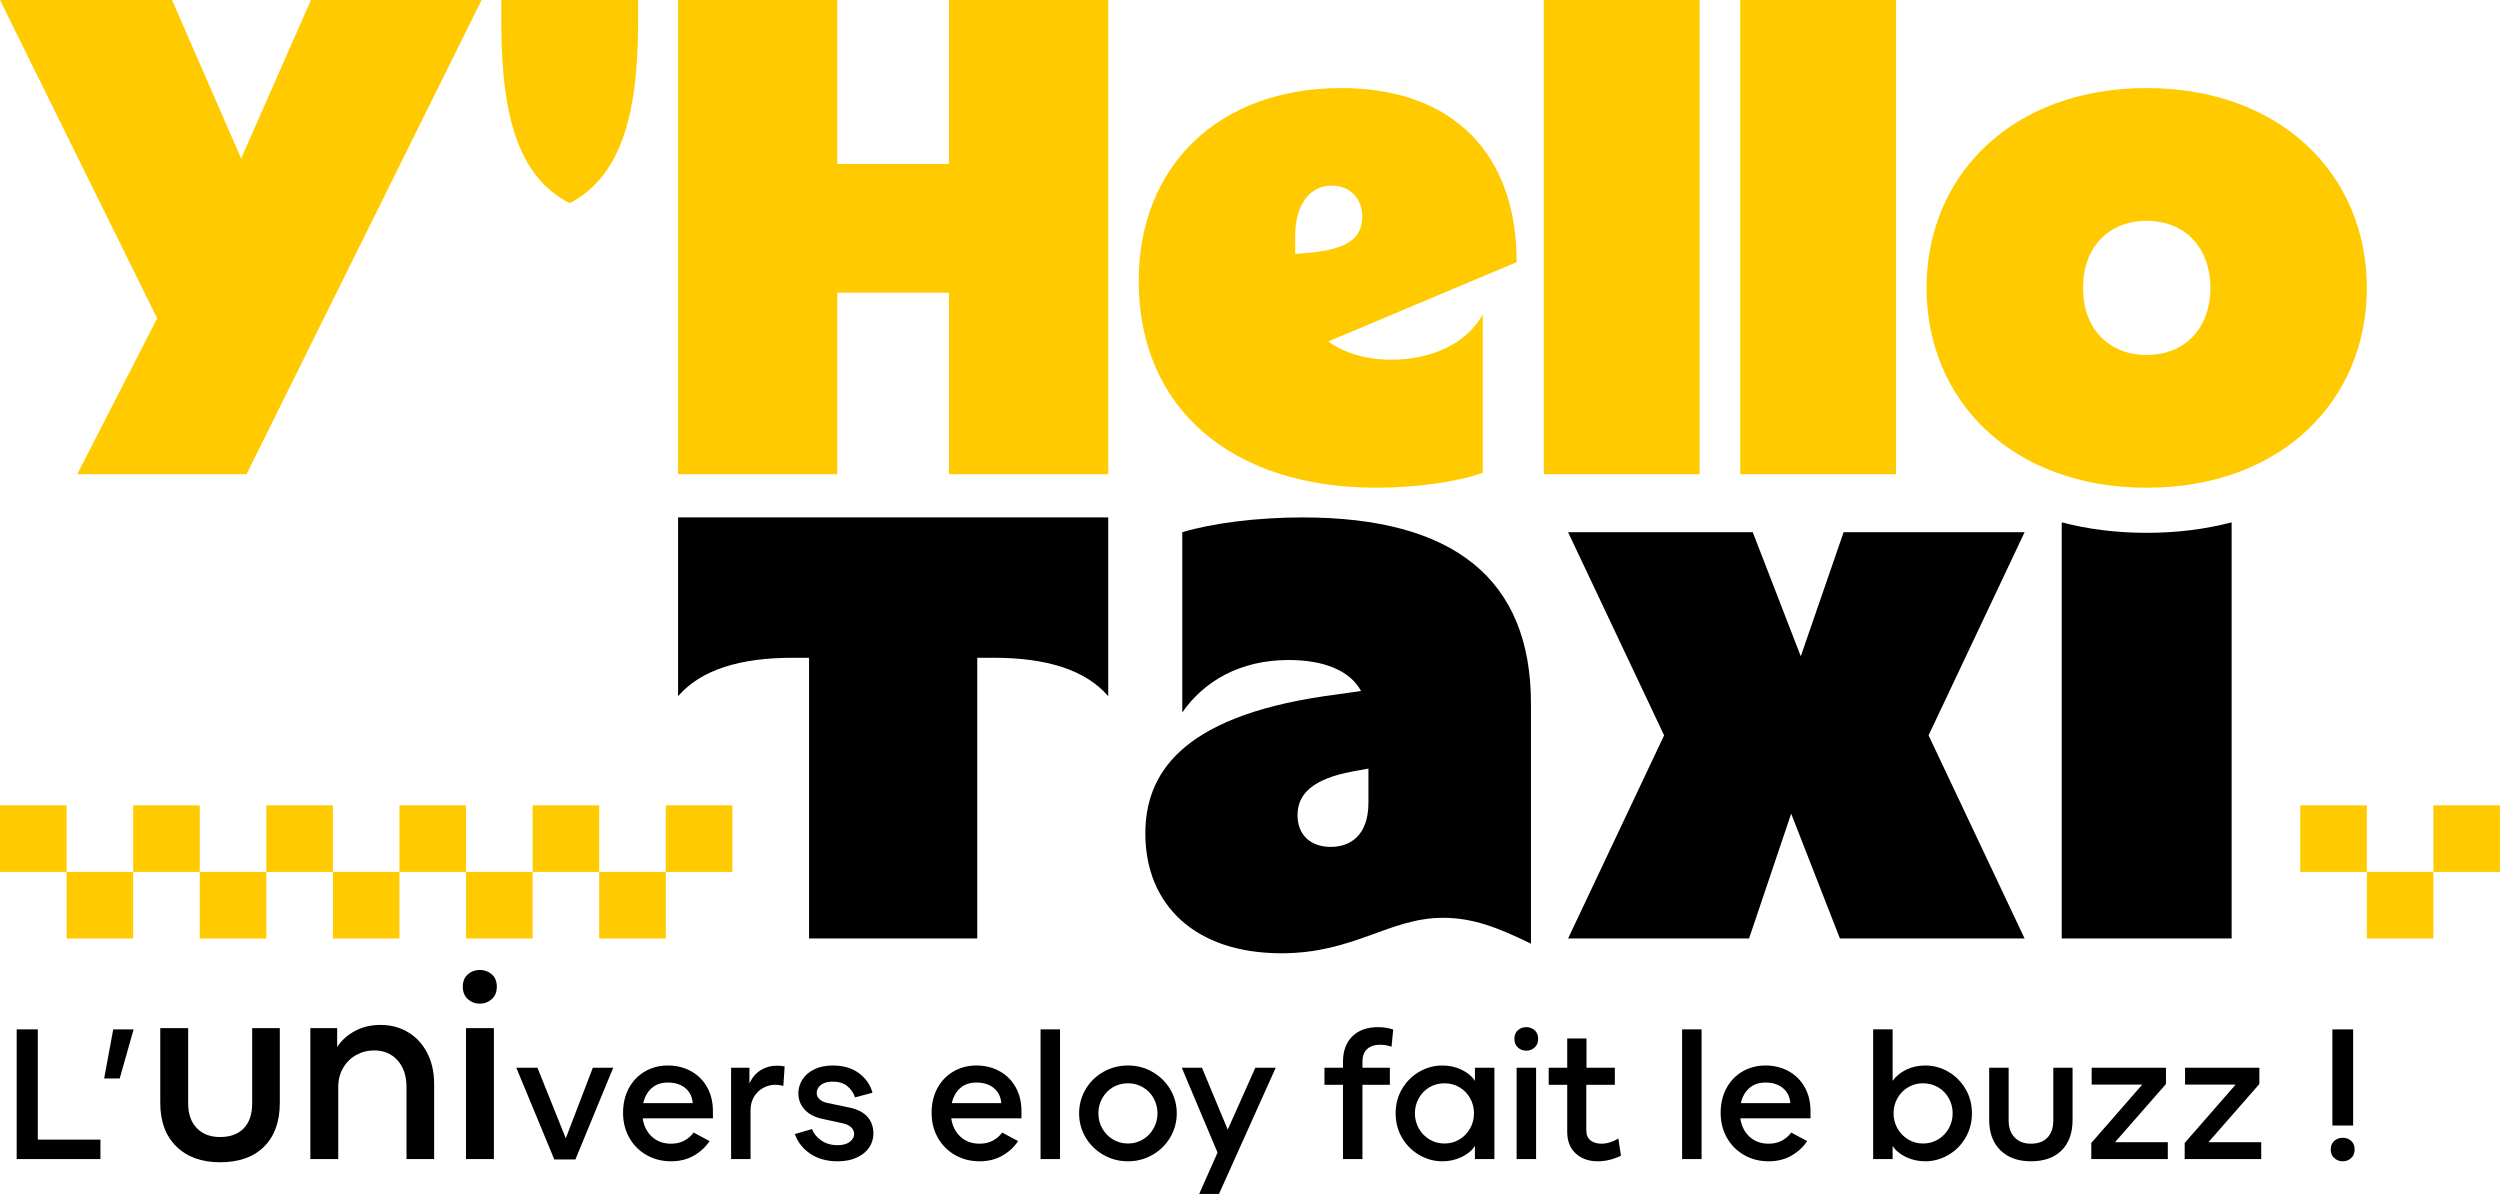 <svg xmlns="http://www.w3.org/2000/svg" id="a" viewBox="0 0 800 382.051"><path d="M258.898,210.489h-5.268c-16.719,0-29.316,3.782-36.645,12.293v-57.207h137.646v57.207c-7.329-8.51-19.926-12.293-36.645-12.293h-5.268v89.828h-53.821v-89.828Z"></path><path d="M366.51,266.75c0-18.675,10.874-37.113,57.207-43.969l11.82-1.654c-3.546-6.619-12.056-9.928-23.166-9.928-15.602,0-27.185,6.855-34.04,16.783v-57.68c9.456-2.836,23.639-4.727,38.532-4.727,48.224,0,73.045,19.62,73.045,59.57v76.827c-10.637-5.201-18.675-8.274-28.131-8.274-17.256,0-28.367,11.347-51.769,11.347-27.658,0-43.496-15.602-43.496-38.295ZM437.9,256.822v-10.875l-5.2.946c-12.529,2.364-17.493,7.092-17.493,13.947,0,6.62,4.492,10.165,10.638,10.165s12.055-3.546,12.055-14.183Z"></path><path d="M573.175,260.368l-13.475,39.95h-57.915l30.731-65.008-30.731-65.008h59.098l15.365,39.714,13.71-39.714h57.916l-30.731,65.008,30.731,65.008h-59.098l-15.602-39.95Z"></path><path d="M50.289,101.88L0,0h55.058l22.11,50.723L99.495,0h54.625l-75.218,151.736H24.711l25.578-49.856Z" style="fill:#ffcb00;"></path><path d="M160.41,7.153V0h43.787v7.153c0,31.431-6.286,49.64-21.893,57.876-15.608-8.02-21.894-26.011-21.894-57.876Z" style="fill:#ffcb00;"></path><path d="M216.986,0h50.941v52.457h35.766V0h50.94v151.736h-50.94v-58.093h-35.766v58.093h-50.941V0Z" style="fill:#ffcb00;"></path><path d="M364.39,89.958c0-37.067,25.796-61.778,64.813-61.778,35.333,0,56.142,20.592,56.142,55.708l-60.261,25.362c4.985,3.685,11.922,5.852,20.159,5.852,13.223,0,24.278-5.419,29.263-14.523v50.722c-8.67,3.035-21.676,4.77-34.032,4.77-46.605,0-76.085-25.579-76.085-66.114ZM419.232,80.854c11.706-1.083,16.691-4.552,16.691-11.489,0-5.852-3.902-9.971-9.755-9.971-7.153,0-11.705,6.286-11.705,16.041v5.853l4.769-.434Z" style="fill:#ffcb00;"></path><path d="M494.018,0h49.856v151.736h-49.856V0Z" style="fill:#ffcb00;"></path><path d="M556.881,0h49.856v151.736h-49.856V0Z" style="fill:#ffcb00;"></path><path d="M616.493,92.126c0-36.2,27.529-63.946,70.449-63.946s70.448,27.746,70.448,63.946-27.529,63.946-70.448,63.946-70.449-27.746-70.449-63.946ZM707.317,92.126c0-13.006-8.237-21.46-20.376-21.46s-20.376,8.454-20.376,21.46,8.237,21.46,20.376,21.46,20.376-8.454,20.376-21.46Z" style="fill:#ffcb00;"></path><rect y="257.708" width="21.305" height="21.305" style="fill:#ffcb00;"></rect><rect x="21.305" y="279.013" width="21.305" height="21.305" style="fill:#ffcb00;"></rect><rect x="42.61" y="257.708" width="21.305" height="21.305" style="fill:#ffcb00;"></rect><rect x="63.915" y="279.013" width="21.305" height="21.305" style="fill:#ffcb00;"></rect><rect x="85.219" y="257.708" width="21.305" height="21.305" style="fill:#ffcb00;"></rect><rect x="106.524" y="279.013" width="21.305" height="21.305" style="fill:#ffcb00;"></rect><rect x="127.829" y="257.708" width="21.305" height="21.305" style="fill:#ffcb00;"></rect><rect x="149.134" y="279.013" width="21.305" height="21.305" style="fill:#ffcb00;"></rect><rect x="170.439" y="257.708" width="21.305" height="21.305" style="fill:#ffcb00;"></rect><rect x="191.744" y="279.013" width="21.305" height="21.305" style="fill:#ffcb00;"></rect><rect x="213.048" y="257.708" width="21.305" height="21.305" style="fill:#ffcb00;"></rect><rect x="714.781" y="257.708" width="21.305" height="21.305" style="fill:none;"></rect><rect x="736.085" y="257.708" width="21.305" height="21.305" style="fill:#ffcb00;"></rect><rect x="757.39" y="279.013" width="21.305" height="21.305" style="fill:#ffcb00;"></rect><rect x="778.695" y="257.708" width="21.305" height="21.305" style="fill:#ffcb00;"></rect><path d="M686.942,170.508c-9.743,0-18.835-1.173-27.19-3.355v133.165h54.37v-133.163c-8.352,2.181-17.441,3.353-27.18,3.353Z"></path><path d="M5.336,370.904v-41.507h6.76v35.281h20.042v6.226H5.336Z"></path><path d="M33.327,345.11l2.906-15.713h6.522l-4.447,15.713h-4.981Z"></path><path d="M51.285,352.967v-23.972h8.926v24.142c0,3.344.921,5.965,2.763,7.863s4.321,2.848,7.438,2.848c3.287,0,5.823-.935,7.608-2.805s2.678-4.506,2.678-7.906v-24.142h8.84v23.972c0,5.95-1.672,10.598-5.015,13.941-3.344,3.344-8.047,5.016-14.111,5.016-5.894,0-10.555-1.687-13.983-5.059s-5.143-8.005-5.143-13.898Z"></path><path d="M99.31,328.996h8.585v6.035c1.417-2.153,3.33-3.867,5.738-5.143,2.409-1.275,5.115-1.913,8.118-1.913,3.287,0,6.234.779,8.841,2.338s4.647,3.769,6.121,6.631c1.474,2.861,2.21,6.163,2.21,9.903v24.057h-8.84v-23.037c0-3.57-.95-6.418-2.848-8.543s-4.406-3.188-7.523-3.188c-2.04,0-3.938.481-5.695,1.445-1.757.963-3.16,2.337-4.208,4.122s-1.573,3.84-1.573,6.163v23.037h-8.925v-41.908Z"></path><path d="M148.1,315.735c0-1.7.539-3.019,1.615-3.953,1.077-.936,2.352-1.402,3.825-1.402s2.749.467,3.826,1.402c1.077.935,1.615,2.253,1.615,3.953s-.538,3.031-1.615,3.995c-1.077.963-2.352,1.445-3.826,1.445s-2.749-.482-3.825-1.445c-1.077-.964-1.615-2.295-1.615-3.995ZM149.12,370.904v-41.908h8.925v41.908h-8.925Z"></path><path d="M177.375,371.022l-12.156-29.351h6.76l9.072,22.591,8.657-22.591h6.522l-12.096,29.351h-6.76Z"></path><path d="M205.662,357.859c.356,2.451,1.344,4.417,2.965,5.899s3.657,2.224,6.107,2.224c1.621,0,3.034-.326,4.24-.979,1.206-.651,2.204-1.512,2.994-2.579l5.1,2.728c-1.305,1.938-3.004,3.499-5.1,4.685-2.095,1.186-4.506,1.779-7.234,1.779-2.886,0-5.495-.662-7.827-1.986-2.332-1.324-4.17-3.163-5.514-5.515-1.344-2.353-2.016-5.03-2.016-8.035,0-2.925.612-5.534,1.838-7.827,1.226-2.292,2.935-4.081,5.129-5.366,2.194-1.284,4.654-1.927,7.382-1.927,2.688,0,5.129.593,7.323,1.779,2.194,1.186,3.923,2.886,5.188,5.099,1.265,2.214,1.897,4.804,1.897,7.769v2.253h-22.473ZM219.3,348.194c-1.423-1.187-3.281-1.779-5.574-1.779-2.095,0-3.814.583-5.159,1.749-1.344,1.167-2.253,2.777-2.728,4.833h15.832c-.158-2.016-.949-3.617-2.372-4.803Z"></path><path d="M233.948,341.671h5.871v4.98c.949-1.937,2.184-3.36,3.706-4.27,1.522-.909,3.212-1.363,5.07-1.363.909,0,1.739.079,2.491.237l-.415,6.226c-.909-.237-1.759-.355-2.55-.355-1.423,0-2.748.346-3.973,1.037-1.226.692-2.194,1.65-2.906,2.876s-1.067,2.609-1.067,4.151v15.713h-6.226v-29.232Z"></path><path d="M254.348,362.899l5.515-1.601c.514,1.423,1.492,2.639,2.935,3.646s3.192,1.512,5.248,1.512c1.661,0,2.955-.355,3.884-1.067.929-.711,1.393-1.542,1.393-2.49,0-.791-.287-1.482-.86-2.075-.573-.593-1.413-1.028-2.52-1.305l-6.522-1.423c-2.569-.514-4.536-1.513-5.9-2.995s-2.045-3.231-2.045-5.247c0-1.542.425-2.994,1.275-4.358.85-1.364,2.105-2.461,3.765-3.291s3.656-1.245,5.989-1.245c3.36,0,6.147.82,8.361,2.461,2.213,1.641,3.656,3.726,4.329,6.256l-5.574,1.482c-.514-1.503-1.364-2.718-2.549-3.647-1.186-.929-2.728-1.393-4.625-1.393-1.621,0-2.876.355-3.766,1.067-.889.711-1.334,1.561-1.334,2.549,0,.791.296,1.463.889,2.017.593.554,1.423.948,2.491,1.186l7.115,1.482c2.609.554,4.536,1.552,5.782,2.994,1.245,1.443,1.868,3.212,1.868,5.308,0,1.62-.445,3.103-1.334,4.447-.889,1.344-2.204,2.421-3.943,3.231s-3.795,1.216-6.167,1.216c-3.399,0-6.295-.791-8.687-2.372s-4.062-3.696-5.011-6.345Z"></path><path d="M304.397,357.859c.356,2.451,1.344,4.417,2.965,5.899s3.657,2.224,6.107,2.224c1.621,0,3.034-.326,4.24-.979,1.206-.651,2.204-1.512,2.994-2.579l5.1,2.728c-1.305,1.938-3.004,3.499-5.1,4.685-2.095,1.186-4.506,1.779-7.234,1.779-2.886,0-5.495-.662-7.827-1.986-2.332-1.324-4.17-3.163-5.514-5.515-1.344-2.353-2.016-5.03-2.016-8.035,0-2.925.612-5.534,1.838-7.827,1.226-2.292,2.935-4.081,5.129-5.366,2.194-1.284,4.654-1.927,7.382-1.927,2.688,0,5.129.593,7.323,1.779,2.194,1.186,3.923,2.886,5.188,5.099,1.265,2.214,1.897,4.804,1.897,7.769v2.253h-22.473ZM318.035,348.194c-1.423-1.187-3.281-1.779-5.574-1.779-2.095,0-3.814.583-5.159,1.749-1.344,1.167-2.253,2.777-2.728,4.833h15.832c-.158-2.016-.949-3.617-2.372-4.803Z"></path><path d="M332.98,370.904v-41.507h6.226v41.507h-6.226Z"></path><path d="M347.39,363.966c-1.384-2.332-2.075-4.902-2.075-7.709,0-2.767.691-5.326,2.075-7.679,1.383-2.352,3.271-4.21,5.663-5.573,2.392-1.364,5.03-2.046,7.916-2.046,2.846,0,5.465.691,7.857,2.075s4.279,3.241,5.663,5.574c1.383,2.332,2.075,4.882,2.075,7.648s-.692,5.327-2.075,7.68c-1.384,2.352-3.271,4.22-5.663,5.603-2.392,1.384-5.011,2.076-7.857,2.076-2.886,0-5.524-.692-7.916-2.076-2.392-1.383-4.279-3.241-5.663-5.573ZM369.151,361.09c.83-1.482,1.245-3.093,1.245-4.833s-.415-3.35-1.245-4.832c-.831-1.482-1.967-2.648-3.41-3.499-1.443-.85-3.034-1.274-4.773-1.274-1.779,0-3.39.425-4.833,1.274-1.443.851-2.58,2.017-3.41,3.499s-1.245,3.093-1.245,4.832.415,3.351,1.245,4.833,1.967,2.658,3.41,3.528c1.443.869,3.054,1.305,4.833,1.305,1.739,0,3.331-.436,4.773-1.305,1.443-.87,2.579-2.046,3.41-3.528Z"></path><path d="M401.707,341.671h6.522l-18.145,40.38h-6.344l5.87-13.223-11.444-27.157h6.463l8.242,19.805,8.835-19.805Z"></path><path d="M429.758,347.126h-5.93v-5.455h5.93v-1.897c0-3.439.988-6.147,2.965-8.124s4.763-2.965,8.36-2.965c1.66,0,3.241.257,4.743.771l-.533,5.514c-1.106-.435-2.332-.651-3.677-.651-1.739,0-3.112.454-4.121,1.363-1.008.909-1.512,2.273-1.512,4.092v1.897h8.775v5.455h-8.775v23.777h-6.226v-23.777Z"></path><path d="M448.674,364.115c-1.383-2.353-2.075-4.972-2.075-7.857s.692-5.494,2.075-7.826c1.384-2.333,3.223-4.161,5.515-5.485,2.293-1.324,4.744-1.986,7.353-1.986,2.293,0,4.379.465,6.256,1.394,1.878.929,3.271,2.104,4.181,3.528v-4.21h6.226v29.232h-6.226v-4.21c-.909,1.423-2.312,2.599-4.21,3.528-1.897.929-3.973,1.394-6.227,1.394-2.569,0-5.01-.662-7.322-1.986s-4.161-3.163-5.545-5.515ZM470.436,361.09c.83-1.482,1.245-3.093,1.245-4.833s-.415-3.35-1.245-4.832-1.967-2.648-3.409-3.499c-1.443-.85-3.034-1.274-4.773-1.274-1.778,0-3.39.425-4.833,1.274-1.442.851-2.579,2.017-3.409,3.499s-1.245,3.093-1.245,4.832.415,3.351,1.245,4.833,1.967,2.658,3.409,3.528c1.443.869,3.055,1.305,4.833,1.305,1.739,0,3.33-.436,4.773-1.305,1.442-.87,2.579-2.046,3.409-3.528Z"></path><path d="M484.611,332.421c0-1.187.375-2.105,1.126-2.758s1.641-.979,2.669-.979,1.917.326,2.668.979,1.127,1.571,1.127,2.758-.376,2.114-1.127,2.786-1.641,1.009-2.668,1.009-1.918-.337-2.669-1.009-1.126-1.601-1.126-2.786ZM485.322,370.904v-29.232h6.227v29.232h-6.227Z"></path><path d="M501.511,362.187v-15.061h-5.93v-5.455h5.93v-9.369h6.166v9.369h9.072v5.455h-9.131v14.587c0,1.423.444,2.49,1.334,3.201.89.712,2.065,1.067,3.528,1.067.869,0,1.778-.147,2.728-.444.948-.297,1.838-.702,2.668-1.216l.83,5.515c-2.49,1.186-4.961,1.779-7.412,1.779-2.886,0-5.237-.83-7.056-2.491-1.818-1.66-2.728-3.973-2.728-6.938Z"></path><path d="M538.276,370.904v-41.507h6.226v41.507h-6.226Z"></path><path d="M556.896,357.859c.355,2.451,1.344,4.417,2.964,5.899,1.621,1.482,3.657,2.224,6.107,2.224,1.621,0,3.034-.326,4.24-.979,1.205-.651,2.204-1.512,2.994-2.579l5.1,2.728c-1.305,1.938-3.004,3.499-5.1,4.685-2.095,1.186-4.506,1.779-7.234,1.779-2.886,0-5.494-.662-7.826-1.986-2.333-1.324-4.171-3.163-5.515-5.515-1.345-2.353-2.017-5.03-2.017-8.035,0-2.925.613-5.534,1.839-7.827,1.225-2.292,2.935-4.081,5.129-5.366,2.193-1.284,4.654-1.927,7.382-1.927,2.688,0,5.129.593,7.323,1.779,2.194,1.186,3.924,2.886,5.188,5.099,1.265,2.214,1.897,4.804,1.897,7.769v2.253h-22.473ZM570.534,348.194c-1.423-1.187-3.281-1.779-5.574-1.779-2.095,0-3.814.583-5.158,1.749-1.345,1.167-2.254,2.777-2.728,4.833h15.832c-.158-2.016-.949-3.617-2.372-4.803Z"></path><path d="M605.641,366.694v4.21h-6.227v-41.507h6.227v16.484c1.027-1.463,2.46-2.648,4.299-3.558,1.838-.909,3.884-1.364,6.137-1.364,2.609,0,5.06.662,7.353,1.986s4.131,3.152,5.515,5.485c1.384,2.332,2.075,4.94,2.075,7.826s-.691,5.505-2.075,7.857c-1.384,2.352-3.231,4.19-5.544,5.515s-4.754,1.986-7.323,1.986c-2.253,0-4.328-.465-6.226-1.394-1.897-.93-3.301-2.105-4.21-3.528ZM623.606,361.09c.83-1.482,1.245-3.093,1.245-4.833s-.415-3.35-1.245-4.832-1.966-2.648-3.409-3.499c-1.442-.85-3.054-1.274-4.833-1.274-1.739,0-3.33.425-4.772,1.274-1.443.851-2.58,2.017-3.41,3.499s-1.245,3.093-1.245,4.832.415,3.351,1.245,4.833,1.967,2.658,3.41,3.528c1.442.869,3.033,1.305,4.772,1.305,1.779,0,3.391-.436,4.833-1.305,1.443-.87,2.579-2.046,3.409-3.528Z"></path><path d="M636.537,358.392v-16.721h6.226v16.84c0,2.332.643,4.16,1.927,5.484,1.285,1.324,3.015,1.986,5.188,1.986,2.293,0,4.062-.652,5.308-1.956,1.245-1.305,1.867-3.143,1.867-5.515v-16.84h6.167v16.721c0,4.151-1.166,7.393-3.498,9.725-2.333,2.332-5.613,3.499-9.844,3.499-4.111,0-7.362-1.177-9.754-3.528-2.392-2.353-3.587-5.584-3.587-9.695Z"></path><path d="M669.211,370.904v-5.159l16.307-18.678h-16.188v-5.396h23.777v5.218l-16.307,18.619h16.899v5.396h-24.489Z"></path><path d="M699.099,370.904v-5.159l16.307-18.678h-16.188v-5.396h23.778v5.218l-16.307,18.619h16.899v5.396h-24.489Z"></path><path d="M745.828,367.821c0-1.187.385-2.105,1.156-2.758.771-.652,1.67-.979,2.697-.979s1.918.326,2.669.979,1.126,1.571,1.126,2.758-.375,2.114-1.126,2.786c-.751.673-1.641,1.009-2.669,1.009s-1.927-.336-2.697-1.009c-.771-.672-1.156-1.601-1.156-2.786ZM746.361,360.171v-30.774h6.642v30.774h-6.642Z"></path></svg>